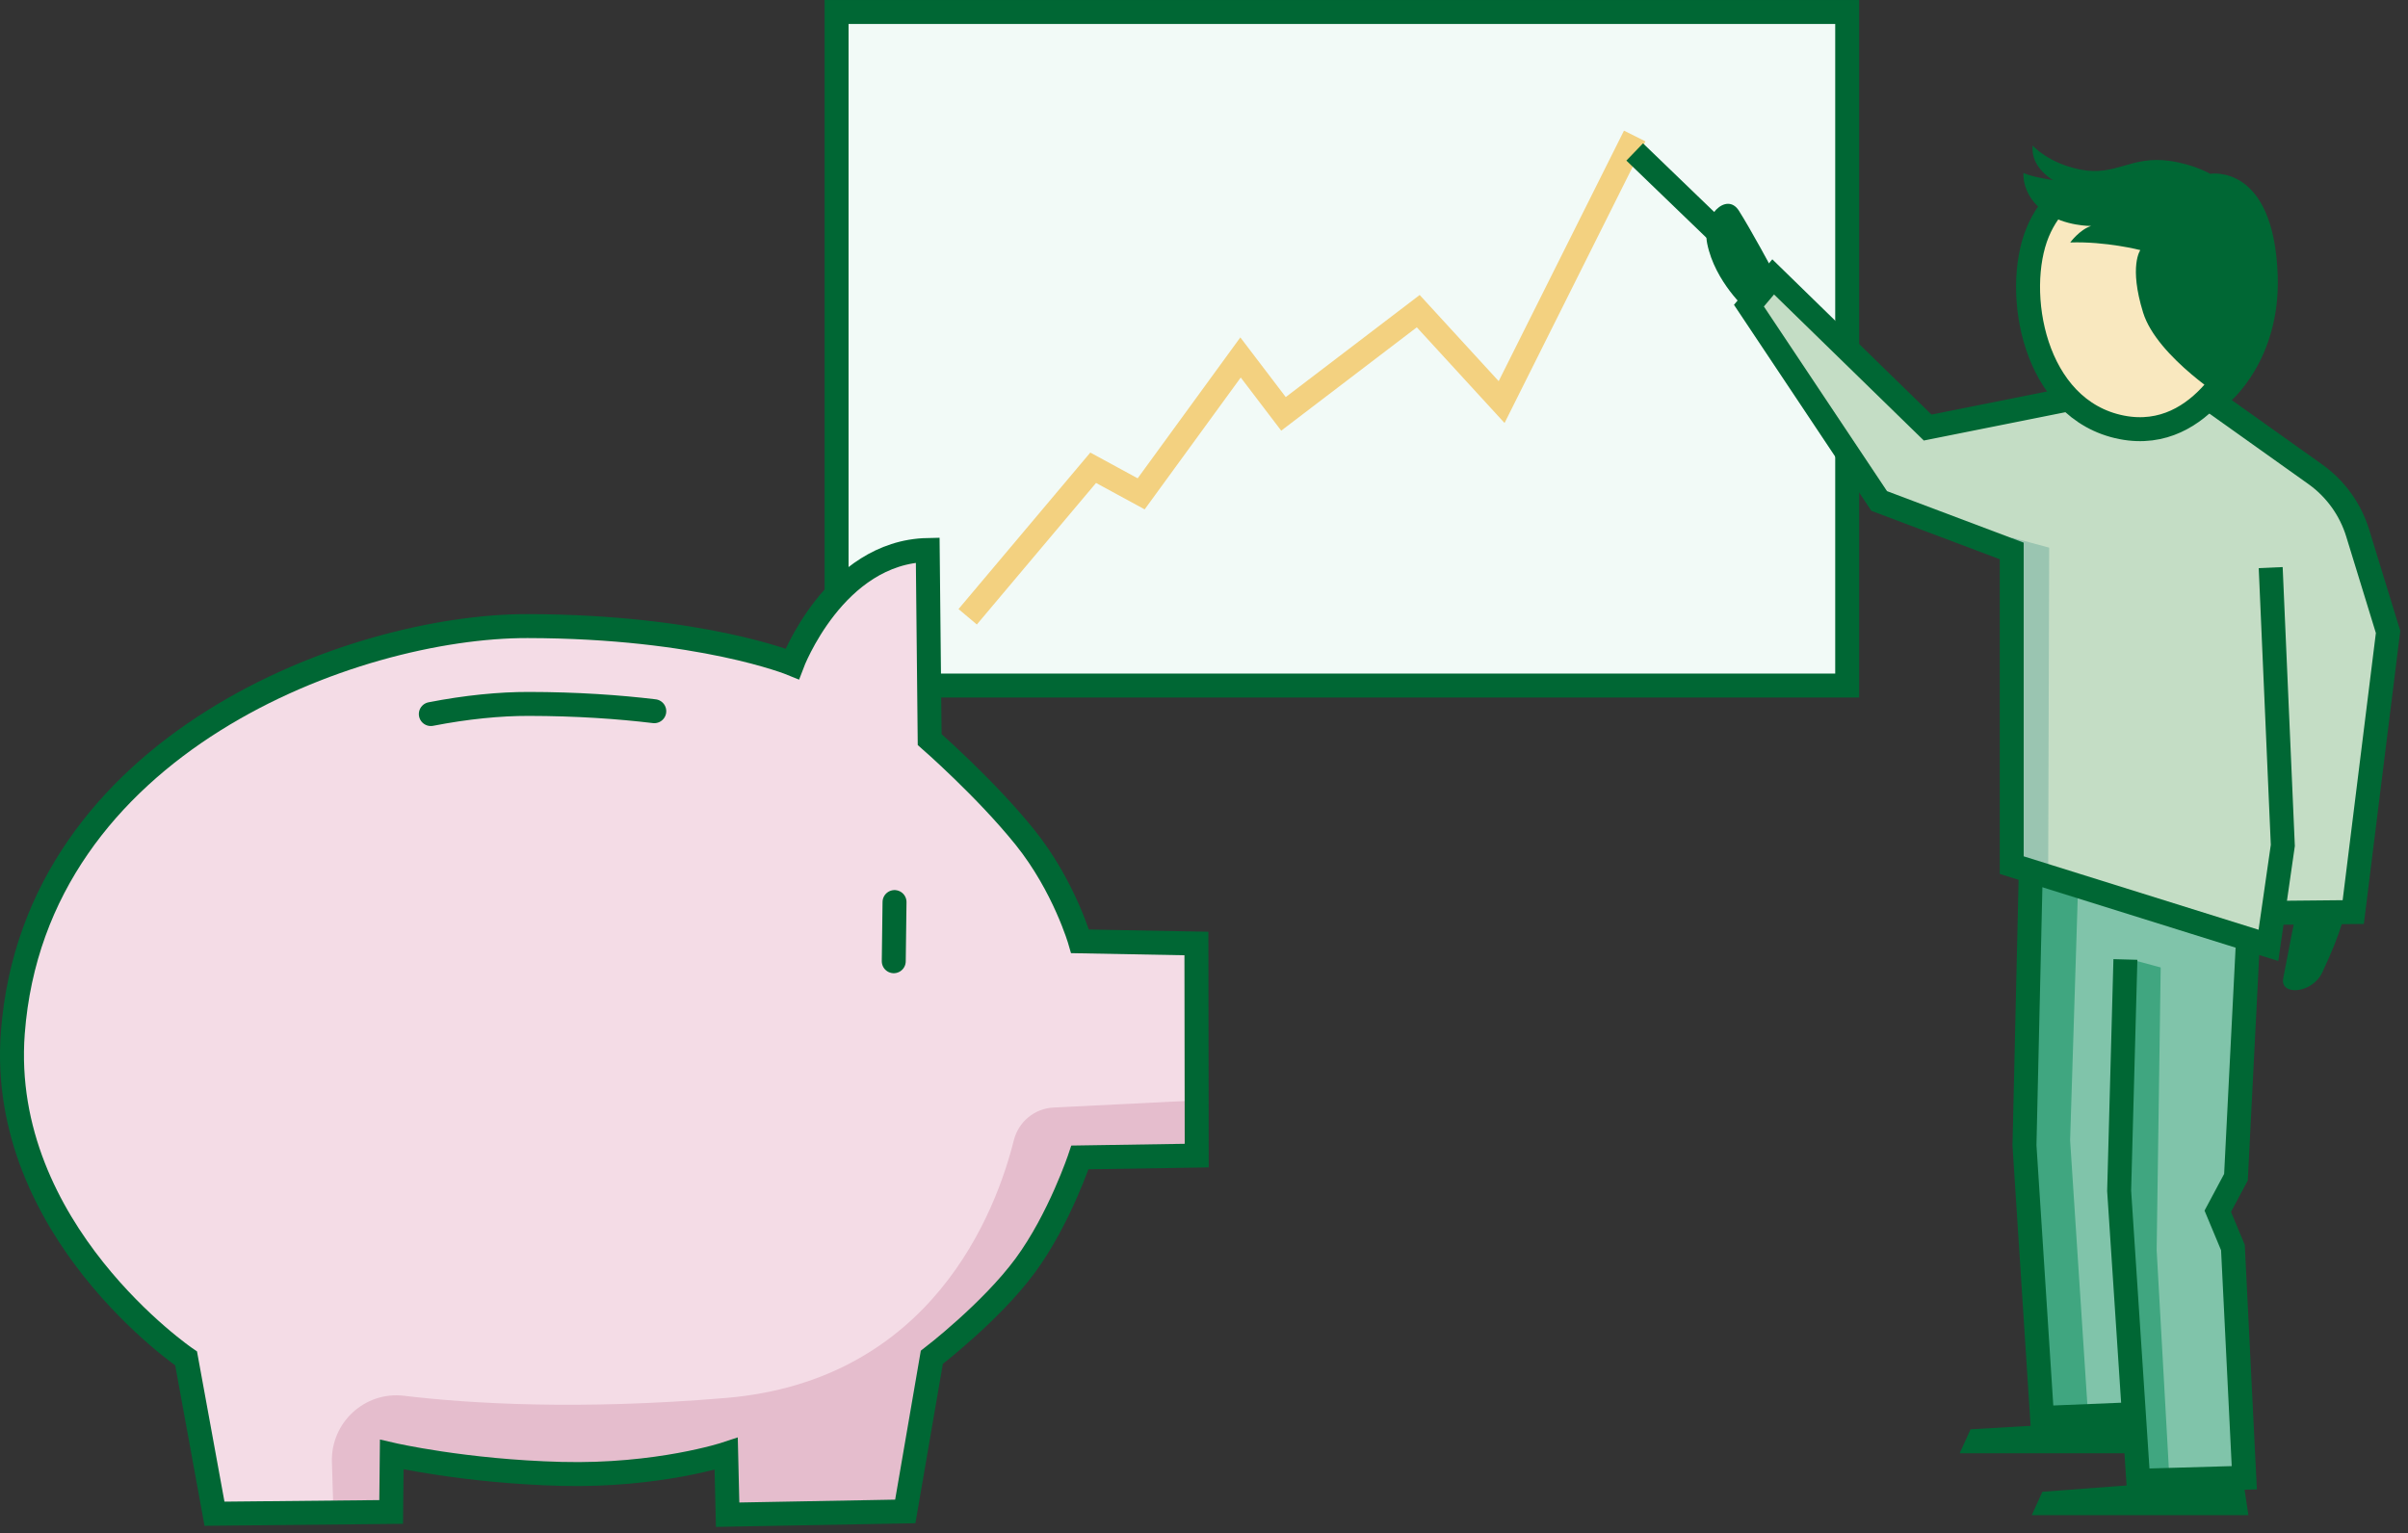 <?xml version="1.0" encoding="UTF-8"?>
<svg width="201px" height="128px" viewBox="0 0 201 128" version="1.1" xmlns="http://www.w3.org/2000/svg" xmlns:xlink="http://www.w3.org/1999/xlink">
    <rect x="0" y="0" width="201" height="128" fill="#333333" stroke="none"/>
    <title>illu_sparschwein-mit-diagramm_polychrome</title>
    <g id="Symbols" stroke="none" stroke-width="1" fill="none" fill-rule="evenodd">
        <g id="-Charakter--(Polychrom)-/-graphicschwein" transform="translate(1, 1)">
            <polygon id="Fill-1" fill="#f2faf7" points="68.831 56.239 153.189 56.239 153.189 0.001 68.831 0.001"></polygon>
            <polygon id="Stroke-2" stroke="#006734" stroke-width="2" points="68.831 56.239 153.189 56.239 153.189 0.001 68.831 0.001"></polygon>
            <polyline id="Stroke-4" stroke="#f3d180" stroke-width="2" points="79.774 50.497 90.249 38.055 94.255 40.233 102.55 28.846 106.135 33.556 117.383 24.979 124.343 32.571 135.451 10.356"></polyline>
            <polygon id="Fill-5" fill="#C4DDC5" points="171.018 32.102 159.64 34.377 146.745 21.798 144.722 24.201 155.594 40.509 166.657 44.681 166.657 70.914 188.085 77.614 188.654 74.874 195.397 74.874 198.178 51.445 194.048 39.814 183.681 32.313"></polygon>
            <g id="Group-48" transform="translate(0, 10.487)">
                <path d="M147.023,11.166 C147.023,11.166 145.137,7.659 144.145,6.1 C143.133,4.512 141.032,6.509 141.502,8.849 C142.149,12.067 144.829,14.408 144.829,14.408 L147.023,11.166 Z" id="Fill-6" fill="#006734"></path>
                <path d="M14.535,101.937 L16.904,114.9 L31.651,114.753 L31.701,109.96 C31.701,109.96 37.764,111.366 45.85,111.574 C53.936,111.781 59.616,109.901 59.616,109.901 L59.736,114.982 L74.565,114.709 L76.781,101.842 C76.781,101.842 81.722,98.056 84.578,94.179 C87.433,90.301 89.145,85.15 89.145,85.15 L98.892,84.998 L98.866,67.291 L89.155,67.109 C89.155,67.109 87.834,62.504 84.562,58.431 C81.29,54.357 76.601,50.263 76.601,50.263 L76.438,34.434 C68.649,34.597 65.129,43.943 65.129,43.943 C65.129,43.943 57.497,40.812 43.039,40.788 C28.581,40.762 1.901,50.553 0.07,74.748 C-1.178,91.245 14.535,101.937 14.535,101.937" id="Fill-8" fill="#F4DCE6"></path>
                <path d="M98.82,80.395 L86.945,80.985 C85.35,81.064 84.011,82.177 83.624,83.725 C82.139,89.659 76.814,103.789 59.585,105.235 C47.325,106.263 38.235,105.71 32.719,105.052 C29.444,104.663 26.604,107.293 26.706,110.589 L26.844,115.14 L31.97,115.227 L31.89,110.082 C39.933,112.853 52.528,112.302 59.371,110.28 L59.948,115.208 L74.376,114.587 L77.01,101.901 C83.097,98.139 87.97,90.022 89.289,85.064 L98.355,85.277 L98.82,80.395 Z" id="Fill-10" fill="#E5BDCD"></path>
                <path d="M14.535,101.937 L16.904,114.9 L31.651,114.753 L31.701,109.96 C31.701,109.96 37.764,111.366 45.85,111.574 C53.936,111.781 59.616,109.901 59.616,109.901 L59.736,114.982 L74.565,114.709 L76.781,101.842 C76.781,101.842 81.722,98.056 84.578,94.179 C87.433,90.301 89.145,85.15 89.145,85.15 L98.892,84.998 L98.866,67.291 L89.155,67.109 C89.155,67.109 87.834,62.504 84.562,58.431 C81.29,54.357 76.601,50.263 76.601,50.263 L76.438,34.434 C68.649,34.597 65.129,43.943 65.129,43.943 C65.129,43.943 57.497,40.812 43.039,40.788 C28.581,40.762 1.901,50.553 0.07,74.748 C-1.178,91.245 14.535,101.937 14.535,101.937 Z" id="Stroke-12" stroke="#006734" stroke-width="2"></path>
                <path d="M53.614,47.894 C50.664,47.54 47.167,47.292 43.14,47.286 C40.702,47.281 37.917,47.556 34.962,48.132" id="Stroke-14" stroke="#006734" stroke-width="2" stroke-linecap="round"></path>
                <line x1="73.668" y1="63.83" x2="73.604" y2="68.77" id="Stroke-16" stroke="#006734" stroke-width="2" stroke-linecap="round"></line>
                <polygon id="Fill-18" fill="#80c4aa" points="186.525 66.085 168.489 60.355 167.814 84.627 169.5 107.721 177.086 107.046 177.717 112.439 186.567 112.061 185.682 93.183 184.46 89.811 185.892 86.776"></polygon>
                <polygon id="Fill-20" fill="#40a680" points="169.184 60.909 172.471 62.233 171.796 83.724 173.314 106.987 170.027 106.987 168.594 83.472"></polygon>
                <polygon id="Fill-22" fill="#40a680" points="177.166 68.7 179.357 69.29 179.02 92.888 180.116 112.526 177.588 112.442 176.492 92.72"></polygon>
                <polyline id="Stroke-24" stroke="#006734" stroke-width="2" points="186.673 66.401 185.64 86.801 184.122 89.645 185.387 92.679 186.335 111.896 177.485 112.149 175.889 87.939 176.411 68.624"></polyline>
                <polyline id="Stroke-26" stroke="#006734" stroke-width="2" points="176.748 106.604 169.457 106.902 167.987 84.146 168.531 60.459"></polyline>
                <polygon id="Fill-28" fill="#006734" points="168.594 115.018 186.677 115.018 186.198 111.809 169.481 113.068"></polygon>
                <polygon id="Fill-30" fill="#006734" points="162.577 109.852 177.062 109.852 176.572 107.089 163.486 107.853"></polygon>
                <path d="M174.094,3.392 C174.094,3.392 170.137,5.359 169.082,7.922 C167.063,12.828 168.698,22.745 176.108,24.195 C183.064,25.555 186.229,17.326 186.229,17.326 L174.094,3.392 Z" id="Fill-32" fill="#f9e8bf"></path>
                <polygon id="Fill-34" fill="#9AC5B1" points="166.93 33.396 170.049 34.24 169.964 61.546 166.846 60.451"></polygon>
                <path d="M171.878,4.437 C171.878,4.437 170.137,5.359 169.082,7.922 C167.063,12.828 168.697,22.745 176.107,24.195 C183.064,25.555 186.229,17.326 186.229,17.326" id="Stroke-36" stroke="#006734" stroke-width="2"></path>
                <path d="M168.672,0.668 C168.672,0.668 169.945,2.126 172.611,2.663 C175.651,3.276 176.824,1.474 180.134,1.95 C182.14,2.24 183.494,3.026 183.494,3.026 C183.494,3.026 188.814,2.115 189.125,11.546 C189.359,18.627 185.092,22.102 185.092,22.102 C185.092,22.102 179.052,18.37 177.889,14.61 C176.686,10.72 177.657,9.395 177.657,9.395 C177.657,9.395 174.801,8.658 171.807,8.757 C171.807,8.757 172.586,7.688 173.55,7.38 C173.55,7.38 171.359,7.407 169.724,6.256 C167.705,4.835 167.901,2.953 167.901,2.953 C168.599,3.296 170.379,3.554 170.379,3.554 C170.379,3.554 168.466,2.505 168.672,0.668" id="Fill-38" fill="#006734"></path>
                <polyline id="Stroke-40" stroke="#006734" stroke-width="2" points="188.539 35.904 189.551 59.102 188.35 67.447 166.921 60.746 166.921 34.513 155.859 30.342 144.986 14.033 147.01 11.631 159.904 24.21 171.282 21.934"></polyline>
                <path d="M190.65,64.72 C190.65,64.72 189.857,68.742 189.584,70.195 C189.304,71.674 191.998,71.497 192.841,69.713 C194.571,66.057 194.755,64.532 194.755,64.532 L190.65,64.72 Z" id="Fill-42" fill="#006734"></path>
                <path d="M189.009,64.728 L195.43,64.665 L198.337,41.277 L195.8,33.02 C195.191,31.037 193.945,29.31 192.255,28.107 L183.23,21.681" id="Stroke-44" stroke="#006734" stroke-width="2"></path>
                <line x1="142.53" y1="8.028" x2="135.451" y2="1.201" id="Stroke-46" stroke="#006734" stroke-width="2"></line>
            </g>
        </g>
    </g>
</svg>
